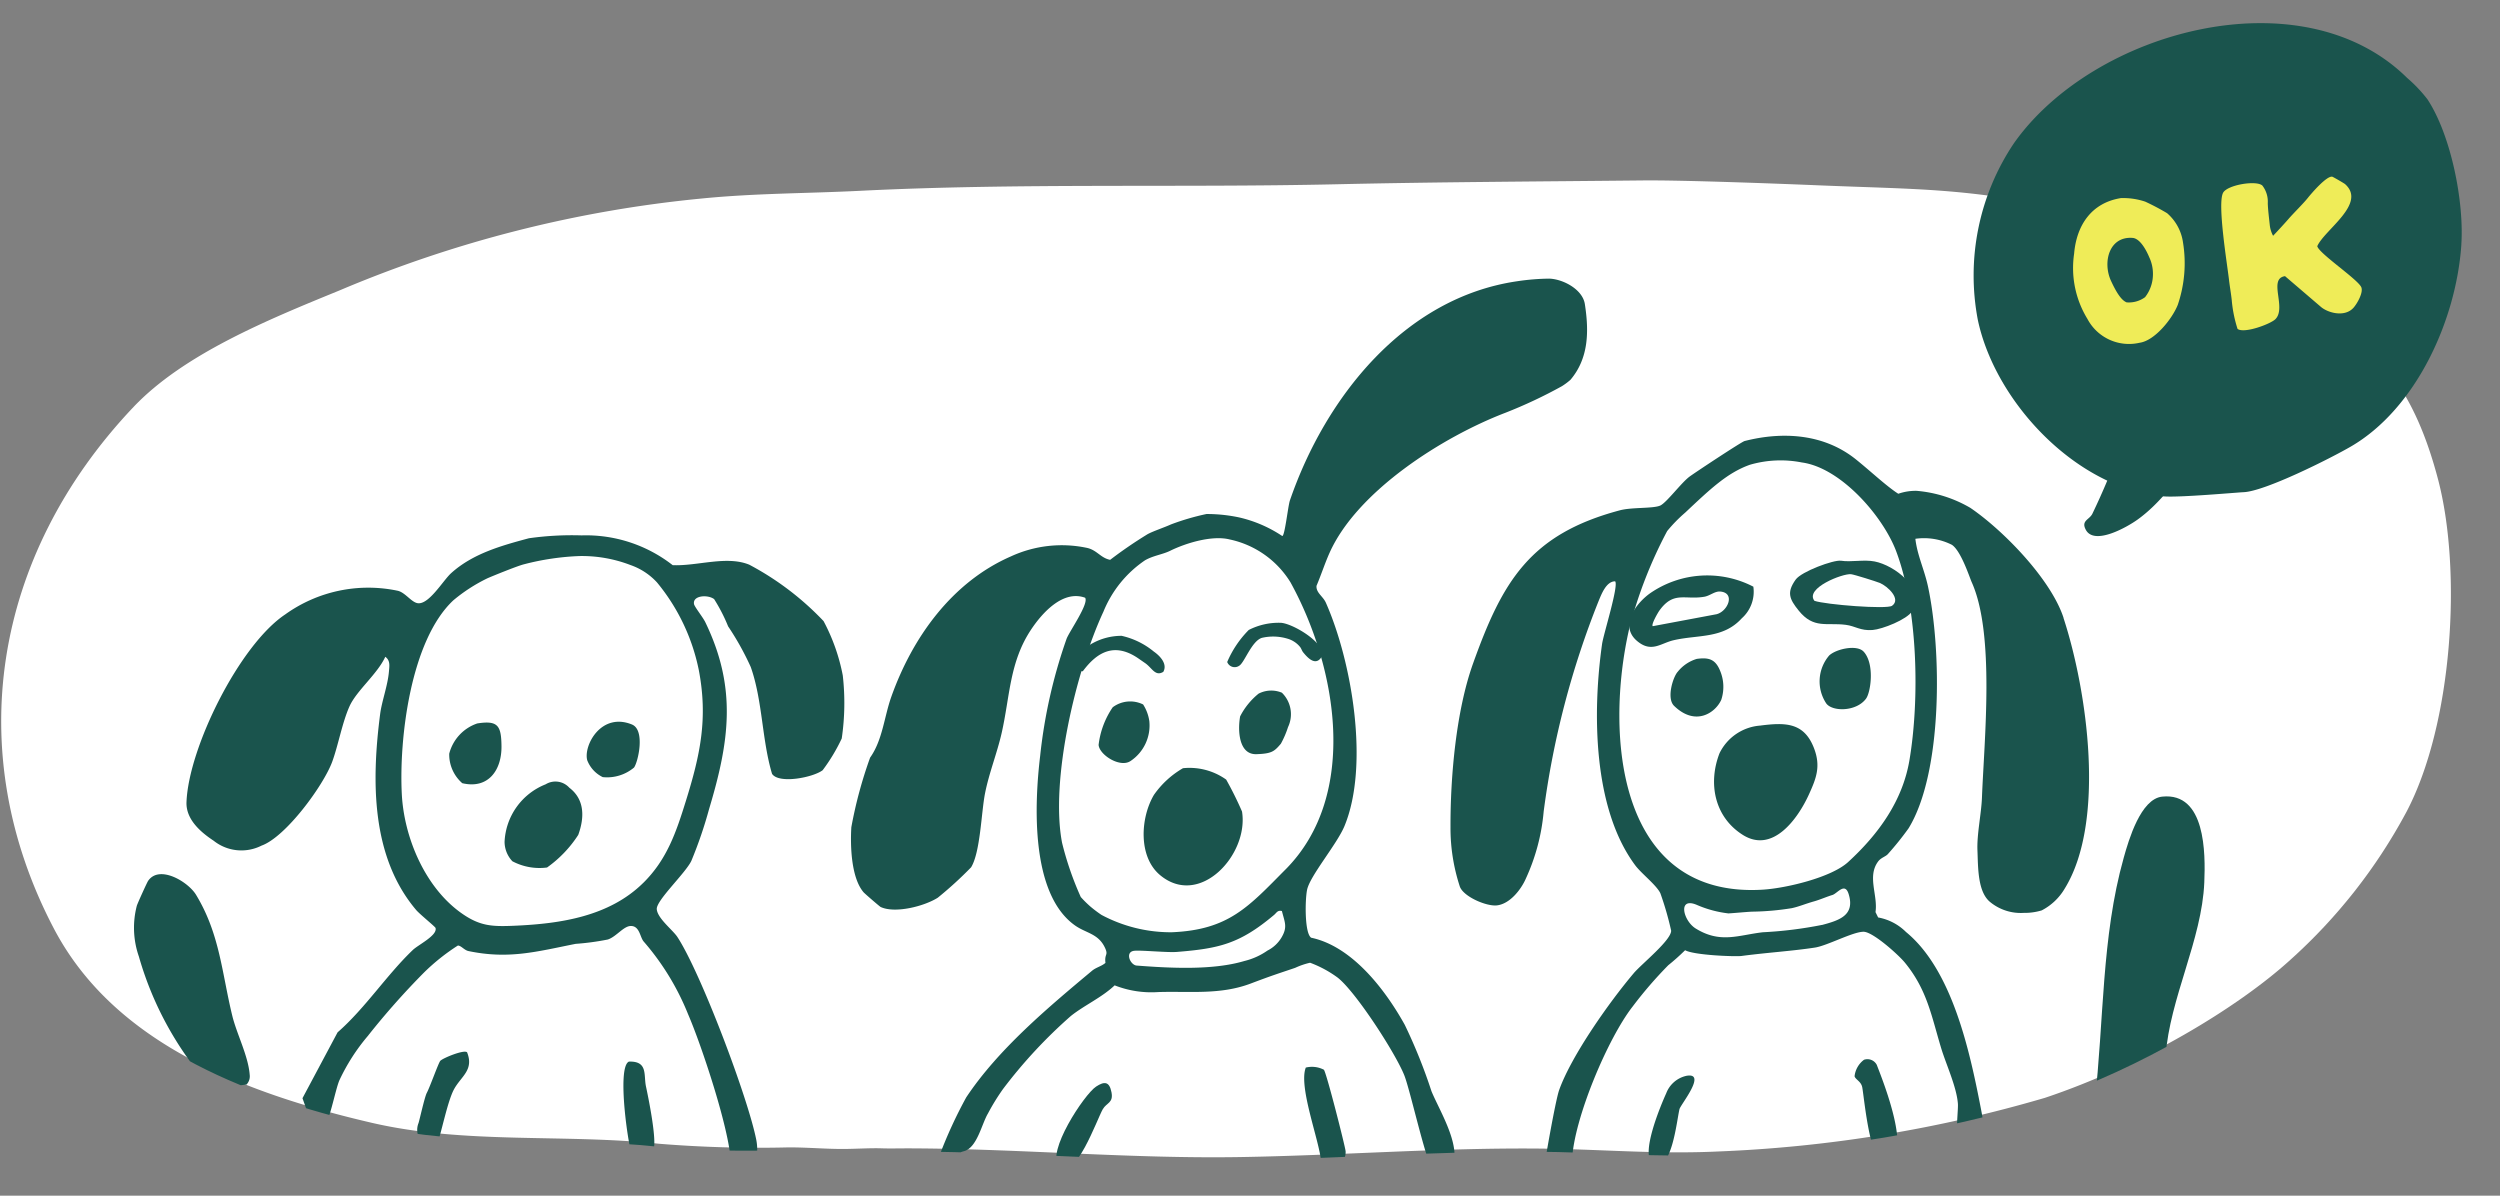 <?xml version="1.0" encoding="UTF-8"?>
<svg xmlns="http://www.w3.org/2000/svg" xmlns:xlink="http://www.w3.org/1999/xlink" width="230" height="110" viewBox="0 0 230 110">
  <rect x="0" y="0" width="230" height="110" fill="#808080" stroke="none"/>
  <defs>
    <clipPath id="clip-path">
      <rect id="長方形_309" data-name="長方形 309" width="225.371" height="92.627" fill="none"></rect>
    </clipPath>
    <clipPath id="clip-path-2">
      <path id="パス_758" data-name="パス 758" d="M151.6,0c-.2,0-.383,0-.556,0-9.4.095-18.852.139-28.175.35C108.266.684,93.65.225,79.05.96c-4.911.248-9.654.222-14.579.712A112.586,112.586,0,0,0,31.1,10.2c-6.579,2.71-14.311,5.892-18.929,10.8C4.154,29.515.012,39.7,0,50.071v.092A41.4,41.4,0,0,0,4.855,69.337c5.42,10.382,17,15.121,29.244,17.981,8.579,2,17.726,1,26.384,1.937a88.132,88.132,0,0,0,9.9.342q1.039,0,2.1,0c1.782,0,3.451.16,5.126.146,1.017-.009,2.425-.091,3.341-.06.568.019,1.009.014,1.591.01.393,0,.85-.006,1.455,0,10.024.056,19.945.965,29.916.806,9.027-.146,18.137-.848,27.142-.791,5.9.036,11.064.551,16.92.272A123.048,123.048,0,0,0,188.022,85c8.9-2.991,17.732-8.347,22.572-12.779a50.248,50.248,0,0,0,10.68-13.7c2.743-5.237,4.086-12.991,4.1-20.125v-.174a43.159,43.159,0,0,0-1.189-10.553c-1.792-6.83-4.624-11.884-11.3-16.062a72,72,0,0,0-22.66-8.905C180.625.684,176.5.843,167.178.456,163.792.315,155.587,0,151.681,0Z" transform="translate(0 6.254)" fill="none"></path>
    </clipPath>
    <clipPath id="clip-path-3">
      <rect id="長方形_314" data-name="長方形 314" width="44.921" height="43.595" fill="#1a544d"></rect>
    </clipPath>
    <clipPath id="clip-path-4">
      <rect id="長方形_315" data-name="長方形 315" width="12.82" height="12.528" transform="translate(0 0)" fill="#1a544d"></rect>
    </clipPath>
    <clipPath id="clip-path-5">
      <rect id="長方形_313" data-name="長方形 313" width="26.522" height="15.357" fill="#efec58"></rect>
    </clipPath>
  </defs>
  <g id="choice_01" transform="translate(-840 -8483)">
    <rect id="長方形_371" data-name="長方形 371" width="230" height="110" transform="translate(840 8483)" fill="none"></rect>
    <g id="グループ_466" data-name="グループ 466">
      <g id="グループ_463" data-name="グループ 463" transform="translate(840.11 8492.994)">
        <g id="グループ_364" data-name="グループ 364" transform="translate(0 7.103)">
          <g id="グループ_363" data-name="グループ 363" transform="translate(0 -0.497)" clip-path="url(#clip-path)">
            <path id="パス_733" data-name="パス 733" d="M221.274,58.112a49.937,49.937,0,0,1-10.68,13.6c-4.84,4.4-13.67,9.719-22.572,12.689a123.846,123.846,0,0,1-30.049,4.934c-5.856.277-11.017-.234-16.919-.27-9-.056-18.115.64-27.141.786-9.972.158-19.893-.745-29.917-.8-1.5-.01-2.094.025-3.046-.007-.916-.031-2.324.05-3.341.06-1.675.013-3.344-.145-5.126-.146a112.032,112.032,0,0,1-12-.336C51.826,87.7,42.679,88.69,34.1,86.7c-12.247-2.84-23.824-7.545-29.244-17.854-8.5-16.176-5.7-34.269,7.315-48C16.789,15.98,24.522,12.82,31.1,10.13A113.23,113.23,0,0,1,64.471,1.661C69.4,1.174,74.14,1.2,79.05.953c14.6-.73,29.216-.274,43.819-.6C132.192.141,141.643.1,151.044,0c3.573-.038,12.551.3,16.134.45,9.322.384,13.446.227,23.046,2.234a72.3,72.3,0,0,1,22.66,8.842c6.674,4.149,9.506,9.167,11.3,15.949,2.233,8.466,1.351,22.563-2.908,30.635" transform="translate(0 0)" fill="#fff"></path>
          </g>
        </g>
        <g id="グループ_366" data-name="グループ 366">
          <g id="グループ_365" data-name="グループ 365" clip-path="url(#clip-path-2)">
            <path id="パス_734" data-name="パス 734" d="M677.5,170.017c.985.15,2.1-.126,3.11.069,1.822.351,4.717,2.506,3.459,4.57-.472.773-2.75,1.668-3.652,1.737-1.113.085-1.581-.365-2.46-.477-1.776-.226-2.951.391-4.322-1.3-.883-1.09-1.12-1.688-.29-2.857.534-.753,3.506-1.838,4.155-1.739m4.721,4.139c.854-.613-.412-1.8-1.14-2.1-.343-.139-2.362-.774-2.638-.8-.767-.085-4.274,1.29-3.368,2.448,1.013.352,6.662.8,7.145.454" transform="translate(-508.257 -128.426)" fill="#1a544d"></path>
            <path id="パス_735" data-name="パス 735" d="M623.767,176.637a3.272,3.272,0,0,1-1.066,2.905c-1.734,1.909-4.028,1.489-6.291,2.022-1.172.276-2.04,1.187-3.363.046-1.616-1.395-.084-3.448,1.23-4.378a9.233,9.233,0,0,1,9.49-.6m-9.259,3.635,5.867-1.1c1.038-.254,1.766-1.955.356-2.087-.508-.047-.946.387-1.475.478-1.79.309-2.818-.544-4.123,1.257-.157.216-.78,1.3-.625,1.45" transform="translate(-462.568 -132.652)" fill="#1a544d"></path>
            <path id="パス_736" data-name="パス 736" d="M467.812,195.579a2.321,2.321,0,0,0-1.135-.748,4.579,4.579,0,0,0-2.369-.08c-.928.282-1.6,2.259-2.072,2.555a.732.732,0,0,1-1.12-.333,9.43,9.43,0,0,1,1.983-2.948,6.034,6.034,0,0,1,2.987-.656c1.257.113,4.679,2.244,3.542,3.353-.533.52-1.177-.216-1.519-.633-.127-.155-.183-.385-.3-.511" transform="translate(-348.323 -146.063)" fill="#1a544d"></path>
            <path id="パス_737" data-name="パス 737" d="M410.678,201.55c-.748.459-1.035-.372-1.689-.814-.21-.142-.588-.412-.755-.519-2.058-1.329-3.624-.528-4.96,1.276-.373.028-1.158-.174-1.151-.641a5.561,5.561,0,0,1,4.717-2.615,7.088,7.088,0,0,1,2.96,1.446c.648.451,1.265,1.18.877,1.867" transform="translate(-303.763 -149.735)" fill="#1a544d"></path>
            <path id="パス_738" data-name="パス 738" d="M385.053,73.817a43.523,43.523,0,0,1-5.234,2.463c-5.738,2.2-13.643,7.194-16.178,12.914-.433.978-.766,2.012-1.185,3-.052.646.6.956.865,1.564,2.4,5.423,4.013,14.962,1.709,20.536-.688,1.664-3.166,4.572-3.438,5.852-.193.913-.245,4,.372,4.422,3.784.8,6.818,4.785,8.611,8.013a49.189,49.189,0,0,1,2.454,6.1c.688,1.7,2.7,4.886,1.972,6.878l-1.356.483c-.268.039-.421-.124-.573-.309-.572-.7-1.992-7.1-2.529-8.478-.8-2.037-4.473-7.713-6.141-9.015a10.335,10.335,0,0,0-2.537-1.369,6.669,6.669,0,0,0-1.368.468c-1.587.539-2.094.688-4.082,1.441-2.8,1.062-5.6.7-8.5.788a9.228,9.228,0,0,1-4.03-.617c-1.176,1.118-2.813,1.843-4.034,2.823a45.173,45.173,0,0,0-6.239,6.718,20.072,20.072,0,0,0-1.383,2.247c-.583.978-1,3.158-2.21,3.47-.6.153-2.322,1.041-2.256.418a41.891,41.891,0,0,1,2.464-5.364c2.941-4.428,7.513-8.258,11.574-11.651.376-.314.866-.409,1.238-.726-.107-.848.277-.673-.022-1.343-.608-1.364-1.747-1.371-2.783-2.106-4.11-2.918-3.733-11.186-3.2-15.618a47.323,47.323,0,0,1,2.434-10.766c.293-.723,2.067-3.239,1.7-3.762-2.036-.741-3.946,1.388-4.973,2.933-1.991,2.993-1.939,6.142-2.706,9.516-.422,1.857-1.157,3.661-1.531,5.558-.343,1.74-.426,5.393-1.277,6.79a34.951,34.951,0,0,1-3.068,2.8c-1.233.783-3.906,1.472-5.25.857-.094-.043-1.476-1.238-1.577-1.357-1.147-1.341-1.228-4.284-1.126-5.984A40.019,40.019,0,0,1,321.387,108c1.144-1.608,1.3-3.761,1.941-5.571,1.942-5.479,5.588-10.574,11.015-12.942a11.165,11.165,0,0,1,6.912-.8c.987.176,1.313.942,2.216,1.117a39.529,39.529,0,0,1,3.329-2.289c.419-.282,1.58-.657,2.267-.97a22.366,22.366,0,0,1,3.27-.957,14.411,14.411,0,0,1,3,.313,11.96,11.96,0,0,1,3.95,1.7c.234.19.544-2.746.721-3.261,3.258-9.473,10.513-18.646,20.9-20.165a21.357,21.357,0,0,1,2.952-.242c1.262.037,3.072.977,3.283,2.34.384,2.48.37,4.973-1.324,6.969a6.012,6.012,0,0,1-.769.575M359.61,118.285c6.787-6.836,4.734-18.639.455-26.406a8.684,8.684,0,0,0-5.613-3.954c-1.62-.4-4.032.342-5.461,1.047-.685.338-1.543.435-2.307.871a10.459,10.459,0,0,0-3.83,4.727c-2.523,5.414-4.911,15.47-3.809,21.255a28.918,28.918,0,0,0,1.723,5,10,10,0,0,0,.9.888,11.491,11.491,0,0,0,1,.754,13.532,13.532,0,0,0,6.467,1.6c5.267-.218,7.072-2.357,10.474-5.783m-.329,3.83c-.413-.1-.489.158-.734.363-3.169,2.663-5.058,3.087-8.941,3.4-.845.068-3.188-.163-3.881-.109-.942.074-.413,1.317.186,1.363,3.027.233,6.975.453,9.9-.418a6.287,6.287,0,0,0,2.137-.963,3.147,3.147,0,0,0,1.3-1.219c.555-.956.292-1.358.026-2.416" transform="translate(-241.447 -48.293)" fill="#1a544d"></path>
            <path id="パス_739" data-name="パス 739" d="M491.883,360.617c.21.174,1.978,7.11,2,7.506.066,1.289-1.653,2.233-2.249,1.011-.122-1.913-2.113-6.929-1.414-8.719a2.376,2.376,0,0,1,1.666.2" transform="translate(-370.196 -272.192)" fill="#1a544d"></path>
            <path id="パス_740" data-name="パス 740" d="M397.1,374.144c-1.214-1.218,2.309-6.59,3.414-7.311.762-.5,1.219-.475,1.413.532.189.983-.458.952-.8,1.547-.539.936-2.55,6.713-4.027,5.232" transform="translate(-299.779 -276.864)" fill="#1a544d"></path>
            <path id="パス_741" data-name="パス 741" d="M433.306,247.888a5.817,5.817,0,0,1,3.973,1.046,31.561,31.561,0,0,1,1.459,2.94c.642,3.959-3.9,8.907-7.551,5.839-2.008-1.689-1.8-5.26-.556-7.367a8.329,8.329,0,0,1,2.675-2.458" transform="translate(-324.582 -187.207)" fill="#1a544d"></path>
            <path id="パス_742" data-name="パス 742" d="M469.541,219.075a2.766,2.766,0,0,1,.567,3.166,8.629,8.629,0,0,1-.659,1.53c-.609.715-.84.912-2.242.961-1.661.058-1.73-2.242-1.506-3.477a6.484,6.484,0,0,1,1.7-2.093,2.545,2.545,0,0,1,2.138-.087" transform="translate(-351.719 -165.342)" fill="#1a544d"></path>
            <path id="パス_743" data-name="パス 743" d="M416.844,223.217a3.848,3.848,0,0,1,.569,1.528,3.927,3.927,0,0,1-1.723,3.669c-.956.656-2.862-.545-2.944-1.475a7.723,7.723,0,0,1,1.3-3.467,2.682,2.682,0,0,1,2.8-.256" transform="translate(-311.785 -168.398)" fill="#1a544d"></path>
            <path id="パス_744" data-name="パス 744" d="M601.507,139.789c-1.164-3.561-5.55-8.062-8.578-10.122a11.744,11.744,0,0,0-4.936-1.565,4.848,4.848,0,0,0-1.693.269c-1.126-.725-2.6-2.126-3.926-3.185-2.916-2.324-6.685-2.568-10.212-1.666-.291.076-4.5,2.862-5.051,3.263-.758.553-2.121,2.4-2.705,2.671-.646.294-2.615.144-3.718.44-8.263,2.2-10.8,6.514-13.514,14.109-1.556,4.359-2.084,10.4-2.069,15.041a17.244,17.244,0,0,0,.861,5.472c.341.925,2.431,1.82,3.385,1.727,1.2-.12,2.238-1.441,2.686-2.468a18.671,18.671,0,0,0,1.641-6.179,80.037,80.037,0,0,1,5.063-19.382c.264-.631.7-1.788,1.509-1.788.347.389-1.064,4.831-1.2,5.765-.883,6.237-.861,15.119,3.053,20.366.555.746,1.952,1.817,2.309,2.566a28.482,28.482,0,0,1,.993,3.446c0,.888-2.71,3.048-3.442,3.911-2.219,2.622-5.714,7.548-6.859,10.741-.345.959-1.367,6.827-1.468,7.69-.188,1.627,1.313,2.1,2.632,1.519.457-.978-.015-1.861.022-2.766.159-3.779,3.278-11.176,5.567-14.111a37.961,37.961,0,0,1,3.283-3.806,20.158,20.158,0,0,0,1.549-1.382c.844.472,4.682.6,5.18.53,2.388-.316,4.7-.455,6.774-.775,1.133-.176,3.5-1.463,4.471-1.453.849.01,3.18,2.094,3.786,2.83,2.062,2.512,2.451,4.921,3.351,7.893.453,1.49,1.411,3.532,1.534,5.09.071.929-.661,5.165,1.12,5.425,2.033.3,1.2-3.942.971-5.094-1.013-5.217-2.627-12.646-6.861-16.117a4.852,4.852,0,0,0-2.568-1.343l-.242-.492c.235-1.553-.785-3.275.242-4.657.264-.357.7-.45.9-.685a27.813,27.813,0,0,0,1.905-2.373c3.158-5.166,3.038-16.457,1.773-22.283-.328-1.512-.986-2.862-1.152-4.347a5.682,5.682,0,0,1,3.358.553c.842.552,1.634,3.016,1.822,3.432,2.153,4.777,1.152,14.485.944,19.857-.059,1.46-.477,3.376-.413,4.836.064,1.561.008,3.818,1.186,4.755a4.442,4.442,0,0,0,3.069.984,5.472,5.472,0,0,0,1.658-.23,5.253,5.253,0,0,0,2.112-2c3.8-6.154,2.084-18.2-.11-24.91m-22.225,28.247a37.156,37.156,0,0,1-5.438.675c-2.245.259-3.9,1.064-6.179-.35-1.137-.707-1.685-2.923.1-2.172a10.3,10.3,0,0,0,2.909.787c.494-.022,1.538-.131,2.211-.161a24.544,24.544,0,0,0,3.625-.321c.665-.142,1.216-.391,2.069-.631.536-.152,1.2-.443,1.66-.578s1.15-1.208,1.5-.1c.619,1.976-.881,2.436-2.448,2.855m8.047-15.175c-.631,3.777-2.877,6.851-5.645,9.388-1.558,1.428-5.746,2.412-7.852,2.539-13.341.815-14.539-14.17-12.286-24.015a40.968,40.968,0,0,1,3.491-8.975,13.58,13.58,0,0,1,1.662-1.7c2.314-2.176,3.868-3.661,5.947-4.4a10.118,10.118,0,0,1,4.78-.213c3.591.484,7.473,4.948,8.686,8.184,2,5.327,2.155,13.607,1.218,19.189" transform="translate(-411.769 -92.939)" fill="#1a544d"></path>
            <path id="パス_745" data-name="パス 745" d="M795.557,266.6c-.218,5.283-3.181,10.655-3.558,15.97-.11,1.585-1.125,3.948-1.177,5.648-.015.465.372.775.316,1.147-.015.1-.827,1.7-.92,1.81-.934,1.159-.163.481-1.195.4-.873-.068-1.649.316-2.566-.108l-.044.726c-1.1.384-1.595-1.336-1.563-2.148.037-.888.509-2.238.614-3.158.871-7.517.621-15.241,2.681-22.562.462-1.654,1.561-5.416,3.542-5.621,3.994-.411,3.982,5.2,3.87,7.893" transform="translate(-592.872 -195.409)" fill="#1a544d"></path>
            <path id="パス_746" data-name="パス 746" d="M697.931,357.578a.969.969,0,0,1,1.175.475c.493,1.3,3.445,8.549.849,9.089-1.45.3-1.987-5.907-2.186-7.02-.1-.557-.624-.712-.708-1.027a2.178,2.178,0,0,1,.87-1.517" transform="translate(-526.55 -270.074)" fill="#1a544d"></path>
            <path id="パス_747" data-name="パス 747" d="M623.094,363.7c1.986-.378-.522,2.657-.614,3.064-.282,1.252-.727,5.8-2.378,5.017-1.342-.638.669-5.4,1.16-6.479a2.582,2.582,0,0,1,1.832-1.6" transform="translate(-468.079 -274.714)" fill="#1a544d"></path>
            <path id="パス_748" data-name="パス 748" d="M648.529,231.619c2.261-.285,3.977-.291,4.892,2.061.654,1.681.229,2.781-.472,4.313-.993,2.17-3.294,5.435-6.067,3.69-2.6-1.637-3.216-4.728-2.149-7.5a4.544,4.544,0,0,1,3.8-2.561" transform="translate(-486.653 -174.866)" fill="#1a544d"></path>
            <path id="パス_749" data-name="パス 749" d="M630.277,206.818c1.092-.146,1.722,0,2.172,1.148a3.8,3.8,0,0,1,.086,2.612c-.529,1.188-2.363,2.484-4.343.559-.718-.7-.092-2.671.336-3.133a3.554,3.554,0,0,1,1.749-1.185" transform="translate(-474.287 -156.194)" fill="#1a544d"></path>
            <path id="パス_750" data-name="パス 750" d="M687.993,203.161c1.033,1.134.659,3.736.22,4.33-.9,1.214-3.117,1.206-3.665.428a3.664,3.664,0,0,1,.275-4.4c.644-.607,2.556-1.028,3.17-.354" transform="translate(-516.649 -153.207)" fill="#1a544d"></path>
            <path id="パス_751" data-name="パス 751" d="M118.259,166.377c-.575-.455-2.021-.363-1.866.448.047.248.817,1.209,1.033,1.654,2.934,6.052,2.225,10.957.356,17.183a39.3,39.3,0,0,1-1.641,4.795c-.565,1.151-3.232,3.632-3.176,4.428.059.848,1.463,1.907,1.9,2.567,2.158,3.3,6.5,14.812,7.256,18.666.4,2.042-.669,4.169-2.346,1.99-.15-3.071-2.72-10.76-3.922-13.536a23.585,23.585,0,0,0-4.1-6.716c-.333-.4-.36-1.386-1.132-1.421-.689-.031-1.357.979-2.16,1.245a23.858,23.858,0,0,1-2.964.4c-3.588.715-6.142,1.436-9.849.664-.394-.082-.674-.5-.979-.511a19.112,19.112,0,0,0-3.122,2.489,69.584,69.584,0,0,0-5.176,5.845,18.155,18.155,0,0,0-2.595,4.044c-.408.906-.969,4.236-1.625,4.563a.622.622,0,0,1-.755-.012L80.37,212.28,83.6,206.22c2.534-2.21,4.534-5.3,6.92-7.575.507-.485,2.287-1.344,2.092-2.028-.033-.117-1.452-1.262-1.782-1.651-4.165-4.916-4.107-11.91-3.314-18.032.154-1.19.706-2.64.81-3.921.042-.511.134-1-.337-1.344-.72,1.582-2.643,3.11-3.293,4.559-.668,1.49-1.039,3.594-1.591,5.1-.8,2.176-4.273,6.921-6.5,7.713a4.1,4.1,0,0,1-4.406-.448c-1.215-.8-2.555-1.97-2.5-3.543.184-5,4.878-14.484,9.09-17.282a13.1,13.1,0,0,1,10.32-2.178c.673.136,1.222.984,1.787,1.134,1.042.276,2.386-2.054,3.143-2.741,2.01-1.823,4.689-2.553,7.166-3.219a28.358,28.358,0,0,1,4.846-.263,12.959,12.959,0,0,1,8.378,2.739c2.252.1,4.962-.9,7.046-.043a26.5,26.5,0,0,1,6.835,5.189,17.611,17.611,0,0,1,1.767,5,22.463,22.463,0,0,1-.095,5.8,16.554,16.554,0,0,1-1.756,2.919c-.869.665-4.024,1.289-4.656.333-.94-3.143-.866-6.732-1.958-9.827a25.641,25.641,0,0,0-2.084-3.743,15.561,15.561,0,0,0-1.274-2.484m-6.532,26.087c2.189-2.16,3.032-4.68,3.921-7.539,1.32-4.242,2.045-7.584,1.184-12.064a18.375,18.375,0,0,0-3.84-8.038,5.969,5.969,0,0,0-2.437-1.6,12.473,12.473,0,0,0-4.673-.829,23.655,23.655,0,0,0-5.134.76c-.6.146-3.035,1.138-3.376,1.295a15.147,15.147,0,0,0-3.113,2.014c-3.942,3.684-5.008,12.722-4.746,17.827.206,4.02,2.149,8.617,5.514,10.978,1.677,1.177,2.786,1.225,4.82,1.139,4.266-.18,8.749-.855,11.878-3.943" transform="translate(-52.652 -121.239)" fill="#1a544d"></path>
            <path id="パス_752" data-name="パス 752" d="M60.278,307.29l-3.165.375a30.671,30.671,0,0,1-6.743-12.155,8.027,8.027,0,0,1-.187-4.673c.065-.22.931-2.127,1.034-2.279,1.032-1.521,3.686.076,4.412,1.274,2.2,3.628,2.374,7.2,3.337,11.138.406,1.662,1.473,3.7,1.6,5.415a1.107,1.107,0,0,1-.286.9" transform="translate(-37.704 -217.506)" fill="#1a544d"></path>
            <path id="パス_753" data-name="パス 753" d="M161.109,354.738c.65,1.63-.527,2.2-1.181,3.374-.643,1.155-1.2,4.212-1.682,5.44a1.671,1.671,0,0,1-1.6-2.3c.1-.308.56-2.4.761-2.776.3-.564,1.083-2.795,1.247-2.952.283-.27,2.173-1.04,2.454-.782" transform="translate(-118.25 -267.928)" fill="#1a544d"></path>
            <path id="パス_754" data-name="パス 754" d="M236.762,366.581a2.046,2.046,0,0,1-1.932.384c-.271-.2-1.469-8.049-.288-8.543,1.761-.048,1.336,1.224,1.564,2.29.182.848,1.081,5.167.656,5.869" transform="translate(-176.786 -270.75)" fill="#1a544d"></path>
            <path id="パス_755" data-name="パス 755" d="M190.043,260.445a2.624,2.624,0,0,1-.722-1.782,5.979,5.979,0,0,1,3.781-5.3,1.719,1.719,0,0,1,2.176.314c1.428,1.085,1.4,2.753.822,4.34a10.953,10.953,0,0,1-2.871,3,5.321,5.321,0,0,1-3.186-.573" transform="translate(-143.011 -191.201)" fill="#1a544d"></path>
            <path id="パス_756" data-name="パス 756" d="M171.083,230.994c1.909-.3,2.2.215,2.223,2.086.027,2.213-1.216,3.978-3.608,3.412a3.506,3.506,0,0,1-1.2-2.712,3.977,3.977,0,0,1,2.582-2.786" transform="translate(-127.279 -174.432)" fill="#1a544d"></path>
            <path id="パス_757" data-name="パス 757" d="M224.376,230.858c1.235.5.573,3.434.191,3.959a3.856,3.856,0,0,1-2.878.881,2.864,2.864,0,0,1-1.43-1.558c-.352-1.355,1.281-4.439,4.118-3.283" transform="translate(-166.346 -174.197)" fill="#1a544d"></path>
          </g>
        </g>
      </g>
      <g id="グループ_464" data-name="グループ 464" transform="translate(758.11 10)">
        <g id="グループ_378" data-name="グループ 378" transform="translate(263.45 8475.13)">
          <g id="グループ_377" data-name="グループ 377" clip-path="url(#clip-path-3)">
            <path id="パス_764" data-name="パス 764" d="M44.885,20.375c-.473,7-4.2,15.113-10.165,18.576-1.872,1.089-7.908,4.122-9.871,4.2-.564.023-5.882.5-7.307.388C9.55,42.883,2.012,34.92.4,27.3A21.816,21.816,0,0,1,3.717,11.055C11.03.664,30.214-4.523,39.9,5.042a13.135,13.135,0,0,1,1.871,1.973c2.173,3.313,3.376,9.432,3.11,13.36" transform="translate(0 0)" fill="#1a544d"></path>
          </g>
        </g>
        <g id="グループ_380" data-name="グループ 380" transform="translate(273.649 8509.79)">
          <g id="グループ_379" data-name="グループ 379" transform="translate(0 0)" clip-path="url(#clip-path-4)">
            <path id="パス_765" data-name="パス 765" d="M12.8,2.835c-.843,1.013-1.955,1.841-2.84,2.825-1.617,1.8-2.941,3.814-5.034,5.331-.974.707-3.994,2.426-4.785.968-.461-.849.3-.92.588-1.462A65.076,65.076,0,0,0,3.356,4.222c.4-1.1.507-3.822,2-4.2.9-.225,5.4,1.078,6.336,1.539.436.215,1.256.8,1.111,1.27" transform="translate(0 0)" fill="#1a544d"></path>
          </g>
        </g>
      </g>
      <g id="グループ_465" data-name="グループ 465" transform="translate(1030.76 8499.248)">
        <g id="グループ_375" data-name="グループ 375" clip-path="url(#clip-path-5)">
          <path id="パス_762" data-name="パス 762" d="M135.39.686c2.027,1.8-1.89,4.2-2.553,5.715.146.662,3.7,3.026,4.046,3.767.221.482-.389,1.548-.735,1.92-.789.847-2.266.473-2.945-.076l-3.333-2.854c-1.58.229.158,2.9-.882,3.954-.44.445-2.873,1.356-3.485.9a11.876,11.876,0,0,1-.536-2.665c-.061-.575-.185-1.277-.251-1.849-.176-1.532-1.075-6.961-.55-8,.374-.739,3.074-1.182,3.618-.675a2.414,2.414,0,0,1,.5,1.617c.008.515.122,1.433.181,2a2.716,2.716,0,0,0,.307,1.006c.486-.514,1.057-1.133,1.414-1.545.43-.5,1.372-1.424,1.779-1.937.357-.449,1.738-2.05,2.25-1.956.067.012,1.1.61,1.179.682" transform="translate(-110.408 0)" fill="#efec58"></path>
          <path id="パス_763" data-name="パス 763" d="M4.39,17.894A6.374,6.374,0,0,1,6.6,18.22a21.758,21.758,0,0,1,2.009,1.06,4.355,4.355,0,0,1,1.468,2.7,11.861,11.861,0,0,1-.482,5.735c-.5,1.266-2.107,3.3-3.522,3.49a4.327,4.327,0,0,1-4.787-2.19A8.978,8.978,0,0,1,.06,23c.223-2.628,1.614-4.687,4.33-5.11m2.2,9.115a3.426,3.426,0,0,0,.72-2.035,3.567,3.567,0,0,0-.343-1.643c-.272-.649-.841-1.719-1.53-1.771-2.17-.165-2.775,2.254-1.979,3.964.451.969.918,1.769,1.433,1.967a2.52,2.52,0,0,0,1.7-.481" transform="translate(0 -15.917)" fill="#efec58"></path>
        </g>
      </g>
    </g>
  </g>
</svg>

